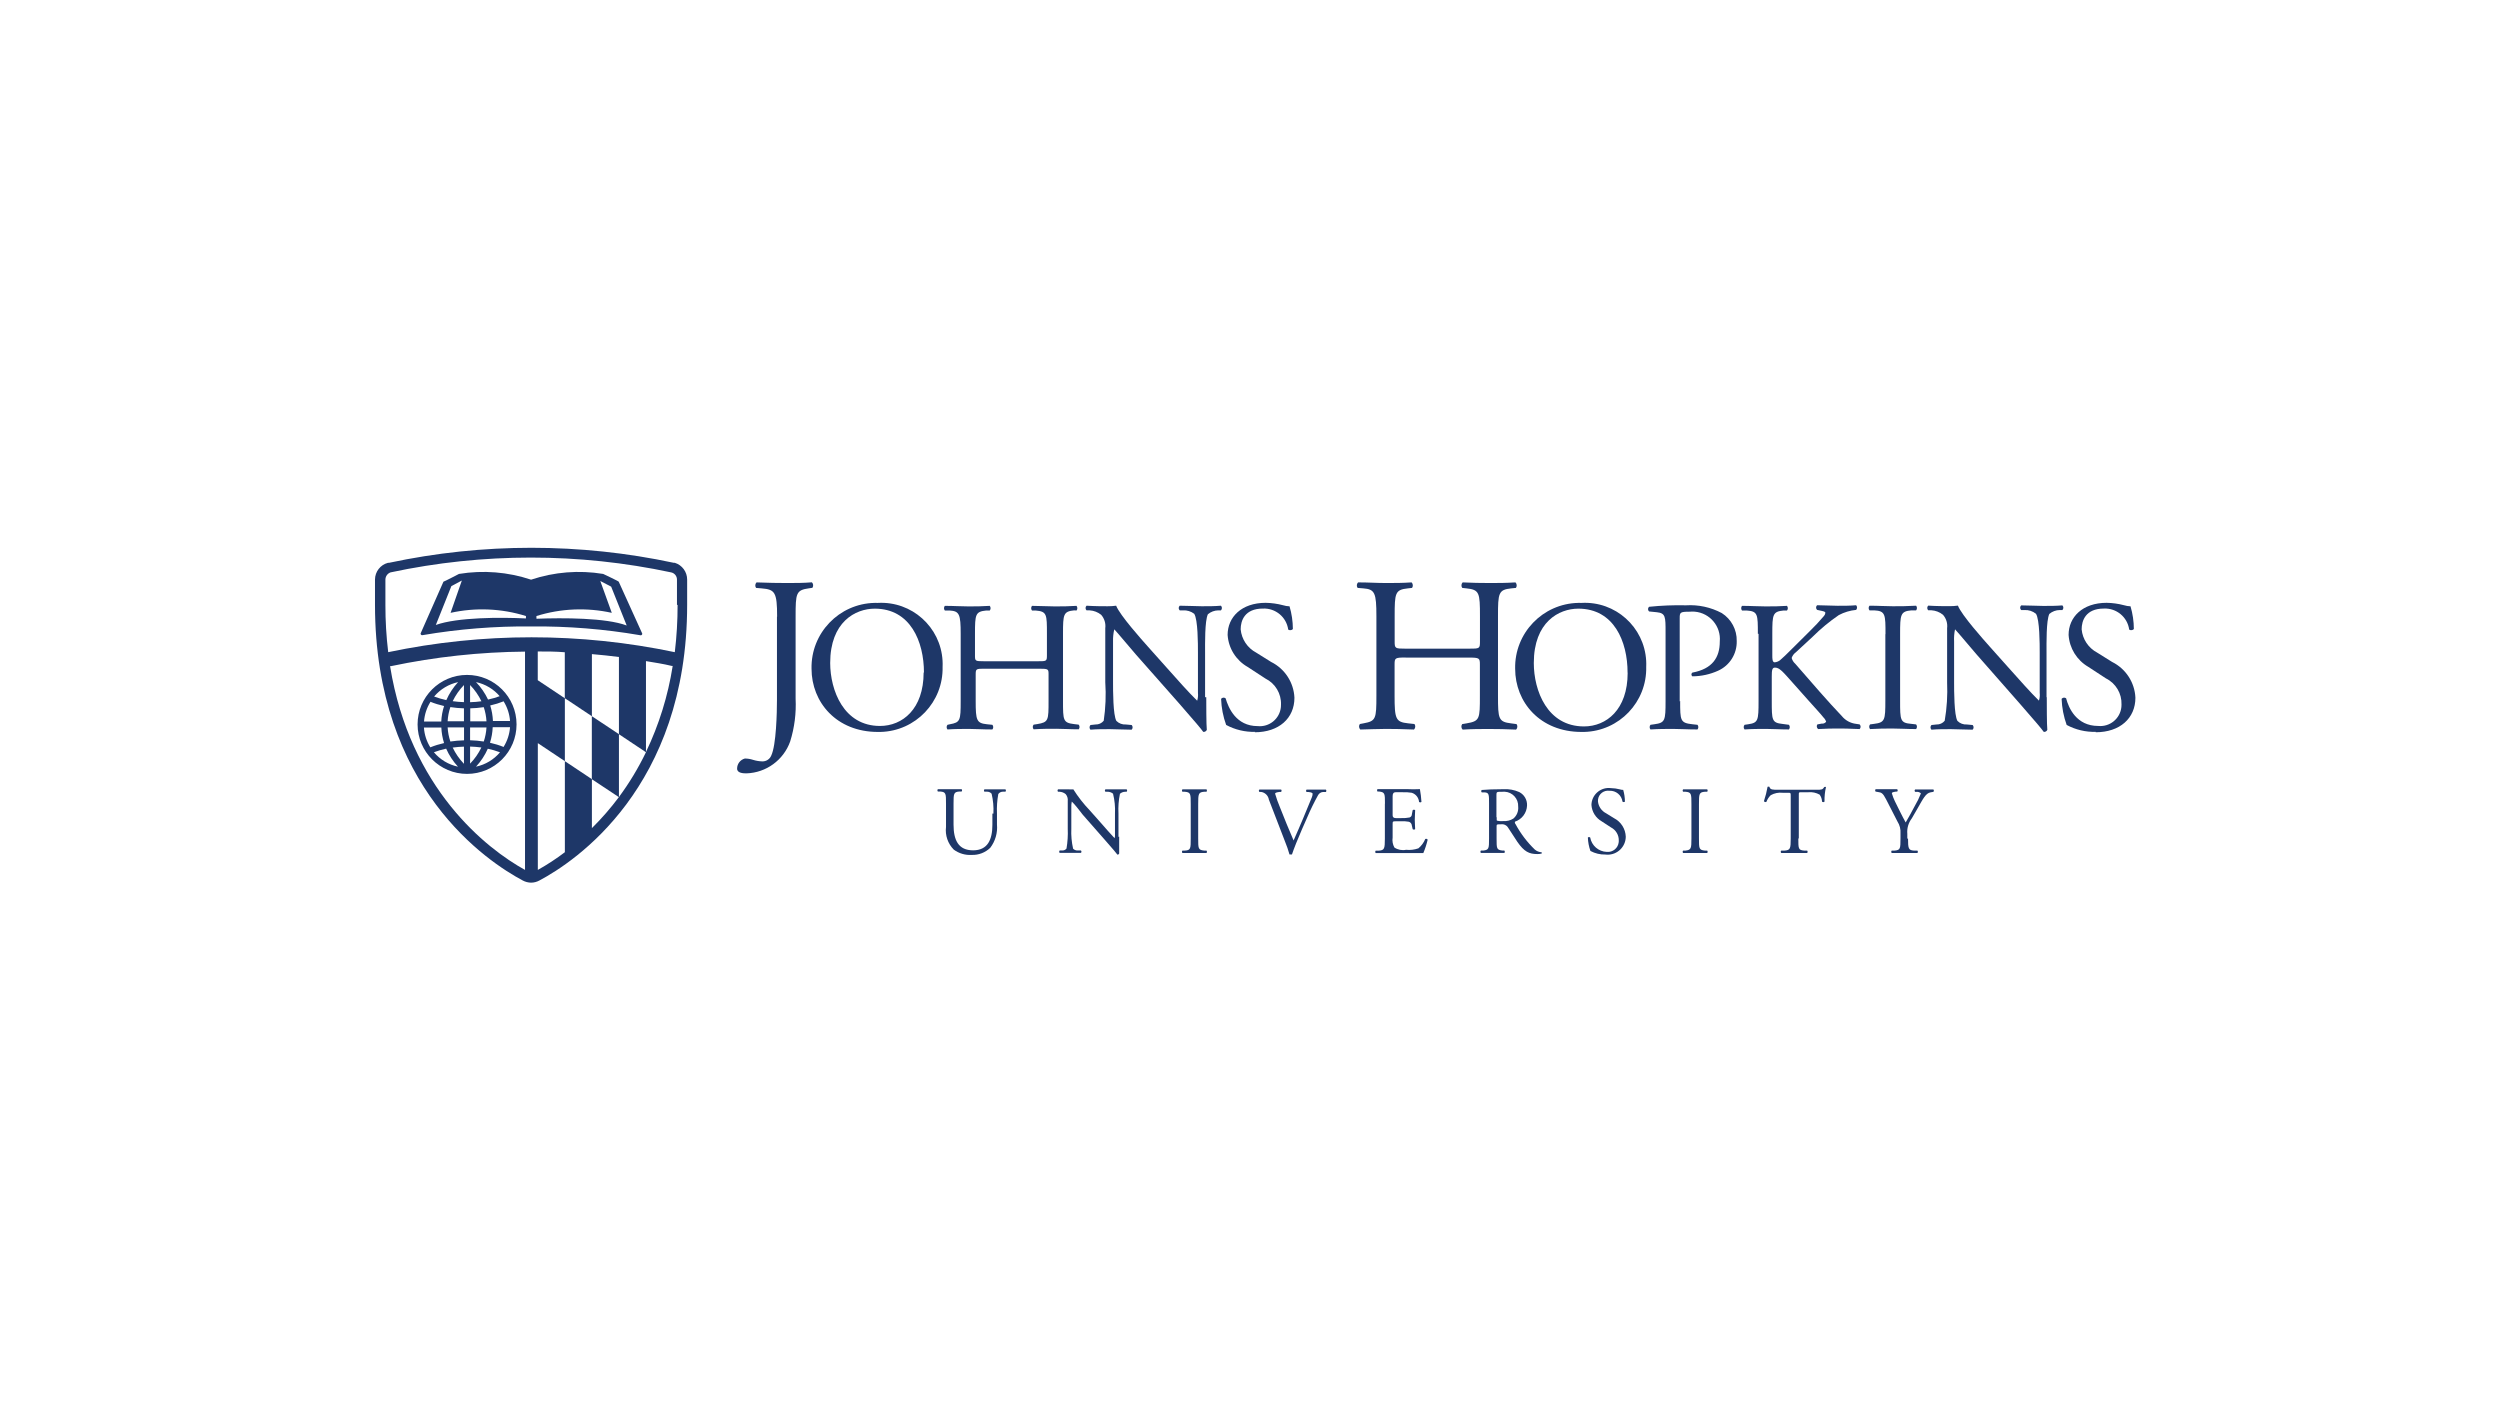 <?xml version="1.0" encoding="UTF-8"?>
<svg xmlns="http://www.w3.org/2000/svg" viewBox="0 0 480 270">
  <defs>
    <style>
      .cls-1 {
        fill: #fff;
      }

      .cls-2 {
        fill: #1e3768;
      }
    </style>
  </defs>
  <g id="Layer_6" data-name="Layer 6">
    <g>
      <rect class="cls-1" x="-339.5" y="-849.5" width="3290" height="1886"/>
      <path d="m2950-849v1885H-339V-849h3289m1-1H-340v1887h3291V-850h0Z"/>
    </g>
  </g>
  <g id="Color_NEW" data-name="Color NEW">
    <path class="cls-2" d="m190.733,156.21c.069-1.283-.047-2.569-.343-3.819-.233-.264-.573-.407-.925-.388h-.462c-.111-.129-.111-.319,0-.447h4.042c.117.126.117.321,0,.447h-.447c-.364-.018-.713.151-.925.447-.228,1.244-.313,2.51-.254,3.774v2.088c.142,1.601-.321,3.198-1.298,4.475-.947.91-2.222,1.399-3.535,1.357-1.237.08-2.462-.279-3.461-1.014-1.137-1.147-1.687-2.752-1.492-4.356v-4.475c0-1.924,0-2.237-1.104-2.327h-.462c-.111-.129-.111-.319,0-.447h4.564c.111.129.111.319,0,.447h-.447c-1.074.089-1.104.403-1.104,2.327v4.027c0,2.983.925,4.937,3.759,4.937s3.699-2.103,3.699-4.907v-2.148h.194Z"/>
    <path class="cls-2" d="m214.882,160.64v3.237c-.053.14-.195.226-.343.209-.224-.313-.761-.955-2.372-2.789l-4.281-4.878c-.462-.626-1.641-2.118-2.103-2.521h0c-.08.392-.11.793-.089,1.193v4.027c-.057,1.287.058,2.577.343,3.833.249.245.592.37.94.343h.567c.127.128.127.334,0,.462h-4.087c-.119-.131-.119-.331,0-.462h.492c.318.016.623-.123.82-.373.215-1.256.295-2.531.239-3.804v-5.325c.061-.48-.086-.962-.403-1.328-.327-.265-.729-.421-1.149-.447h-.313c-.127-.128-.127-.334,0-.462h2.088c.283.021.567.021.85,0,.912,1.444,1.966,2.794,3.147,4.027l1.79,2.014c1.283,1.492,2.178,2.461,2.983,3.341h0c.081-.25.106-.515.075-.776v-3.953c.064-1.284-.061-2.571-.373-3.819-.322-.266-.732-.399-1.149-.373h-.313c-.128-.117-.137-.315-.02-.443.006-.007.013-.014.02-.02h4.072c.127.128.127.334,0,.462h-.254c-.378.003-.743.141-1.029.388-.257,1.251-.352,2.529-.283,3.804v4.475l.134-.045Z"/>
    <path class="cls-2" d="m228.62,154.39c0-1.954,0-2.282-1.134-2.372h-.462c-.113-.133-.113-.329,0-.462h4.624c.107.136.107.327,0,.462h-.462c-1.089.089-1.134.403-1.134,2.372v6.578c0,1.954,0,2.223,1.134,2.342h.462c.113.133.113.329,0,.462h-4.624c-.113-.133-.113-.329,0-.462h.462c1.134-.06,1.134-.388,1.134-2.342v-6.578Z"/>
    <path class="cls-2" d="m243.625,153.54c-.116-.771-.721-1.376-1.492-1.492h-.328c-.128-.117-.137-.315-.02-.443.006-.007.013-.014.02-.02h4.162c.127.128.127.334,0,.462h-.283c-.701.089-.85.194-.865.343.256.883.565,1.75.925,2.595.85,2.148,1.7,4.266,2.625,6.384.567-1.223,1.342-3.117,1.775-4.102.537-1.253,1.402-3.341,1.715-4.147.1-.226.155-.469.164-.716,0-.134-.179-.283-.835-.343h-.328c-.127-.128-.127-.334,0-.462h3.714c.107.136.107.327,0,.462h-.552c-.413.028-.782.272-.97.641-.765,1.38-1.457,2.799-2.073,4.251l-.999,2.267c-.746,1.7-1.611,3.848-1.924,4.833-.064.016-.13.016-.194,0-.094.017-.19.017-.283,0-.234-.837-.518-1.659-.85-2.461l-3.103-8.055Z"/>
    <path class="cls-2" d="m265.91,154.301c0-1.924,0-2.208-1.134-2.327h-.298c-.107-.136-.107-.327,0-.462h5.653c.83.042,1.661.042,2.491,0,.147.814.247,1.636.298,2.461-.136.107-.327.107-.462,0-.061-.819-.618-1.517-1.402-1.76-.592-.096-1.191-.131-1.79-.104h-1.328q-.552,0-.552.746v3.699q0,.522.612.522h1.074c.525.021,1.051-.019,1.566-.119.274-.092.456-.352.447-.641l.149-.761c.136-.122.341-.122.477,0,0,.447-.075,1.163-.075,1.865s.075,1.372.075,1.775c-.136.122-.341.122-.477,0l-.164-.716c-.024-.329-.25-.609-.567-.701-.492-.091-.993-.121-1.492-.089h-1.014c-.552,0-.612,0-.612.507v2.61c-.105.662.016,1.34.343,1.924.659.435,1.464.59,2.237.433.802.084,1.612-.013,2.372-.283.577-.48,1.028-1.095,1.313-1.79.165-.089.371-.029.462.134-.205.877-.484,1.736-.835,2.566h-9.144c-.113-.133-.113-.329,0-.462h.612c1.059-.089,1.149-.373,1.149-2.312v-6.712h.015Z"/>
    <path class="cls-2" d="m285.898,154.301c0-1.76,0-2.073-.805-2.163h-.597c-.128-.117-.137-.315-.02-.443.006-.007.013-.014.02-.02,1.029-.089,2.312-.149,4.117-.149,1.059-.069,2.119.12,3.088.552.964.497,1.548,1.512,1.492,2.595-.06,1.408-.978,2.634-2.312,3.088-.058.154-.023.327.089.447.975,1.819,2.228,3.475,3.714,4.907.361.307.81.49,1.283.522.07.043.092.135.048.205-.012.02-.029.036-.048.048-.263.066-.534.096-.805.089-1.581,0-2.521-.462-3.819-2.327-.477-.686-1.238-1.954-1.82-2.789-.279-.443-.795-.677-1.313-.597-.835,0-.865,0-.865.403v2.327c0,1.939,0,2.163,1.104,2.312h.388c.113.133.113.329,0,.462h-4.505c-.113-.133-.113-.329,0-.462h.462c1.074-.134,1.104-.373,1.104-2.312v-6.697h-0Zm1.492,2.64c-.042.202-.042.41,0,.612.413.109.843.139,1.268.089.671.053,1.342-.114,1.909-.477.668-.566,1.014-1.426.925-2.297.073-1.506-1.089-2.785-2.595-2.858-.129-.006-.259-.003-.388.009-1.149,0-1.193,0-1.193.597v4.326h.075Z"/>
    <path class="cls-2" d="m308.242,164.071c-1.003.025-1.995-.211-2.879-.686-.295-.83-.461-1.7-.492-2.58.126-.117.321-.117.447,0,.279,1.552,1.601,2.7,3.177,2.759,1.156.115,2.186-.728,2.302-1.884.008-.078.011-.156.01-.234.046-1.077-.535-2.083-1.492-2.58l-1.76-1.149c-1.161-.653-1.913-1.848-1.999-3.177.043-1.837,1.567-3.29,3.403-3.247.114.003.228.011.341.026.579.011,1.155.091,1.715.239.208.064.424.099.641.104.214.732.325,1.49.328,2.252-.133.113-.329.113-.462,0-.169-1.246-1.265-2.154-2.521-2.088-1.061-.143-2.038.602-2.18,1.663-.018.131-.022.263-.012.395.106.972.695,1.825,1.566,2.267l1.492.925c1.358.686,2.233,2.059,2.282,3.58-.025,1.928-1.608,3.47-3.536,3.444-.134-.002-.269-.011-.402-.029"/>
    <path class="cls-2" d="m324.754,154.39c0-1.954,0-2.282-1.134-2.372h-.462c-.113-.133-.113-.329,0-.462h4.624c.113.133.113.329,0,.462h-.462c-1.089.089-1.119.403-1.119,2.372v6.578c0,1.954,0,2.223,1.119,2.342h.462c.113.133.113.329,0,.462h-4.624c-.113-.133-.113-.329,0-.462h.462c1.089-.134,1.134-.388,1.134-2.342v-6.578Z"/>
    <path class="cls-2" d="m345.279,160.998c0,1.939,0,2.223,1.104,2.312h.597c.107.136.107.327,0,.462h-4.982c-.127-.128-.127-.334,0-.462h.671c1.059-.089,1.149-.373,1.149-2.312v-8.189c0-.567,0-.597-.552-.597h-1.014c-.785-.086-1.578.076-2.267.462-.373.358-.658.797-.835,1.283-.169.091-.38.031-.477-.134.301-.901.536-1.824.701-2.759.115-.046.243-.046.358,0,.119.597.731.567,1.581.567h7.458c.999,0,1.163,0,1.492-.522.102-.056.226-.056.328,0-.213.919-.309,1.861-.283,2.804-.133.129-.344.129-.477,0-.013-.484-.175-.953-.462-1.342-.652-.369-1.402-.53-2.148-.462h-1.313c-.552,0-.537,0-.537.626v8.234l-.089.03Z"/>
    <path class="cls-2" d="m366.34,160.968c0,1.969.104,2.267,1.104,2.342h.701c.113.133.113.329,0,.462h-4.937c-.113-.133-.113-.329,0-.462h.582c1.074-.104,1.104-.373,1.104-2.342v-.94c.061-.809-.143-1.615-.582-2.297l-2.178-4.251c-.626-1.223-.91-1.313-1.492-1.402l-.522-.089c-.119-.131-.119-.331,0-.462h4.132c.128.117.137.315.02.443-.006.007-.013.014-.02.02h-.239c-.641.089-.776.179-.776.328.145.513.335,1.012.567,1.492.686,1.372,1.372,2.819,2.088,4.102.567-.984,1.178-2.058,1.73-3.132.464-.782.863-1.6,1.193-2.446-.203-.207-.486-.316-.776-.298h-.328c-.128-.117-.137-.315-.02-.443.006-.007.013-.014.02-.02h3.49c.128.117.137.315.02.443-.006.007-.013.014-.02.02l-.522.089c-.955.164-1.492,1.328-2.446,2.983l-1.163,2.014c-.654.85-.963,1.915-.865,2.983v.955l.134-.089Z"/>
    <path class="cls-2" d="m118.792,111.685c0-.089-2.983-1.492-2.983-1.492-4.635-.762-9.386-.383-13.842,1.104h0c-4.456-1.488-9.207-1.867-13.842-1.104,0,0-2.864,1.492-2.983,1.492l-4.326,9.8c-.098.132-.07.319.062.417.076.057.175.073.266.045,6.897-1.178,13.886-1.737,20.883-1.671h0c6.997-.062,13.986.502,20.883,1.686.154.058.326-.02.384-.174.039-.104.017-.22-.056-.303l-4.445-9.8Zm-17.825,7.055c-4.818-.239-13.126-.239-17.288,1.253l2.983-7.458,2.014-1.074-2.163,6.205c4.794-1.062,9.782-.851,14.469.612v.462h-.015Zm2.029,0v-.462c4.687-1.463,9.675-1.674,14.469-.612l-2.208-6.116,2.088,1.089,2.983,7.458c-3.953-1.492-12.261-1.492-17.303-1.298"/>
    <path class="cls-2" d="m129.576,108.061h-.194c-18.029-3.849-36.668-3.849-54.698,0h-.194c-1.459.384-2.48,1.698-2.491,3.207v4.863c0,35.187,21.733,49.387,28.341,52.908.498.276,1.057.424,1.626.433.57-.004,1.129-.153,1.626-.433,6.638-3.52,28.341-17.78,28.341-52.893v-4.878c-.003-1.468-.957-2.765-2.357-3.207m-28.773,58.964c-7.354-4.057-22.106-15.558-25.909-39.125h.179c8.463-1.779,17.082-2.713,25.73-2.789v41.914Zm23.224-22.598h0c-1.458,3.025-3.196,5.906-5.191,8.607h0c-1.578,2.117-3.313,4.111-5.191,5.966v-9.397l-5.191-3.461v17.482c-1.648,1.254-3.383,2.391-5.191,3.401v-24.343l5.191,3.461v-12.082l5.191,3.461v-11.933c1.73.149,3.475.328,5.191.552v14.827l5.191,3.461v-17.497c1.671.283,3.311.522,4.952.925h.179c-.898,5.729-2.627,11.297-5.131,16.527m-20.778-13.783v-5.519c1.73,0,3.461,0,5.191.149v8.83l-5.191-3.461Zm26.849-14.454c.004,3.031-.175,6.06-.537,9.069-18.144-3.81-36.882-3.81-55.026,0-.363-3.014-.542-6.048-.537-9.084v-4.863c.013-.617.404-1.163.984-1.372h0c17.759-3.791,36.118-3.791,53.877,0h0c.651.134,1.118.707,1.119,1.372v4.863l.119.015Z"/>
    <polygon class="cls-2" points="118.837 140.966 113.631 137.505 113.631 149.602 118.837 153.063 118.837 140.966"/>
    <path class="cls-2" d="m89.691,148.588c5.248-.008,9.495-4.269,9.487-9.516-.008-5.248-4.269-9.495-9.516-9.487-5.242.008-9.487,4.26-9.487,9.502.008,5.244,4.257,9.493,9.502,9.502m1.715-1.387c.94-1.016,1.707-2.18,2.267-3.446.797.17,1.579.399,2.342.686-1.188,1.406-2.809,2.377-4.609,2.759m5.325-3.774c-.856-.346-1.739-.62-2.64-.82.304-.967.479-1.97.522-2.983h3.326c-.098,1.333-.517,2.623-1.223,3.759m0-8.711c.706,1.136,1.126,2.425,1.223,3.759h-3.282c-.043-1.013-.219-2.016-.522-2.983.901-.201,1.784-.475,2.64-.82m-.716-.999c-.762.287-1.545.516-2.342.686-.583-1.237-1.364-2.371-2.312-3.356,1.802.388,3.423,1.364,4.609,2.774m-5.743-2.208c.891.914,1.626,1.967,2.178,3.117-.722.101-1.449.161-2.178.179v-3.311.015Zm0,4.475c.879-.019,1.756-.093,2.625-.224.294.878.469,1.791.522,2.715h-3.117v-2.476l-.03-.015Zm0,3.669h3.147c-.052.919-.228,1.827-.522,2.7-.869-.137-1.746-.217-2.625-.239v-2.461Zm0,3.669c.724.02,1.446.08,2.163.179-.547,1.145-1.278,2.193-2.163,3.103v-3.282Zm-6.936,1.089c.763-.286,1.545-.515,2.342-.686.559,1.271,1.325,2.441,2.267,3.461-1.807-.384-3.435-1.36-4.624-2.774m5.743,2.193c-.869-.91-1.589-1.952-2.133-3.088.717-.098,1.439-.158,2.163-.179v3.282l-.03-.015Zm0-4.475c-.864.02-1.726.095-2.58.224-.297-.877-.473-1.79-.522-2.715h3.147v2.476l-.045.015Zm0-3.669h-3.103c.049-.924.225-1.838.522-2.715.864.135,1.736.215,2.61.239v2.476h-.03Zm0-3.669c-.714-.02-1.426-.08-2.133-.179.55-1.143,1.28-2.191,2.163-3.103v3.282h-.03Zm-1.089-3.848c-.942,1.02-1.708,2.189-2.267,3.461-.796-.171-1.579-.4-2.342-.686,1.19-1.413,2.817-2.389,4.624-2.774m-5.355,3.774c.856.345,1.739.619,2.64.82-.309.966-.49,1.97-.537,2.983h-3.311c.096-1.334.516-2.624,1.223-3.759m-1.223,4.907h3.326c.043,1.013.219,2.016.522,2.983-.901.201-1.784.475-2.64.82-.708-1.135-1.128-2.425-1.223-3.759"/>
    <path class="cls-2" d="m149.206,118.398c0-4.713-.418-5.221-2.983-5.429l-1.059-.089c-.228-.329-.19-.773.089-1.059,2.506.089,3.953.119,5.802.119s3.147,0,4.833-.134c.28.286.317.73.089,1.059l-.641.089c-2.506.343-2.58.94-2.58,5.429v15.751c.14,2.785-.213,5.572-1.044,8.234-1.271,3.562-4.588,5.987-8.368,6.116-.507,0-1.82,0-1.82-.895-.009-.916.605-1.722,1.492-1.954.532.003,1.06.089,1.566.254.575.18,1.172.281,1.775.298.745.021,1.426-.417,1.715-1.104.97-1.999,1.104-8.353,1.104-10.65v-16.035h.03Z"/>
    <path class="cls-2" d="m155.814,128.392c-.143-6.836,5.283-12.494,12.119-12.637.206-.004.413-.003.62.003,6.498-.36,12.058,4.615,12.418,11.113.021.387.024.775.007,1.163.158,6.745-5.183,12.341-11.928,12.498-.166.004-.332.004-.497.001-7.95,0-12.738-5.698-12.738-12.142m21.584.746c0-5.966-2.61-12.276-9.442-12.276-3.729,0-8.562,2.551-8.562,10.441.015,5.236,2.58,12.082,9.561,12.082,4.296,0,8.383-3.222,8.383-10.277"/>
    <path class="cls-2" d="m189.122,128.392c-1.715,0-1.79,0-1.79,1.149v5.042c0,3.759.179,4.266,2.178,4.475l1.029.104c.215.26.215.635,0,.895-1.939,0-3.147-.104-4.475-.104s-2.759,0-4.147.104c-.215-.26-.215-.635,0-.895l.462-.104c1.999-.358,2.073-.716,2.073-4.475v-12.888c0-3.759-.254-4.37-2.118-4.475h-.925c-.215-.26-.215-.635,0-.895,1.76,0,2.983.104,4.475.104s2.61,0,4.147-.104c.215.26.215.635,0,.895h-.686c-2.073.209-2.148.746-2.148,4.475v4.117c0,1.104,0,1.149,1.79,1.149h10.232c1.715,0,1.79,0,1.79-1.149v-4.117c0-3.759,0-4.296-2.178-4.475h-.686c-.215-.26-.215-.635,0-.895,1.641,0,2.864.104,4.326.104s2.61,0,4.221-.104c.209.262.209.633,0,.895l-.447-.03c-2.073.209-2.148.746-2.148,4.475v12.888c0,3.759,0,4.221,2.148,4.475l.865.104c.215.26.215.635,0,.895-1.715,0-2.983-.104-4.326-.104s-2.759,0-4.326.104c-.221-.257-.221-.638,0-.895l.686-.104c2.178-.358,2.178-.716,2.178-4.475v-5.012c0-1.074,0-1.149-1.79-1.149h-10.411Z"/>
    <path class="cls-2" d="m231.603,133.866c0,1.074,0,5.34.104,6.265-.113.271-.396.431-.686.388-.433-.612-1.492-1.865-4.579-5.4l-8.353-9.457c-.97-1.104-3.401-4.042-4.147-4.833h0c-.181.762-.261,1.544-.239,2.327v7.801c0,1.686,0,6.339.641,7.458.483.484,1.153.734,1.835.686l1.104.104c.235.252.235.643,0,.895-1.611,0-2.864-.104-4.191-.104s-2.476,0-3.729.104c-.228-.255-.228-.64,0-.895l.97-.104c.61.024,1.196-.242,1.581-.716.363-2.453.463-4.939.298-7.413v-10.352c.119-.934-.169-1.874-.791-2.58-.626-.503-1.392-.8-2.193-.85h-.612c-.247-.242-.251-.639-.009-.886.003-.003.006-.006.009-.009,1.492.104,3.401.104,4.042.104.549.005,1.097-.03,1.641-.104.716,1.835,4.937,6.548,6.116,7.876l3.475,3.893c2.461,2.759,4.221,4.758,5.966,6.474h0c.154-.481.205-.989.149-1.492v-7.741c0-1.686,0-6.339-.716-7.458-.618-.473-1.386-.706-2.163-.656h-.612c-.247-.218-.271-.595-.053-.842.016-.019.034-.036.053-.053,1.641,0,2.864.104,4.221.104s2.461,0,3.684-.104c.247.242.251.639.009.886-.003.003-.006.006-.009.009h-.507c-.733.01-1.439.273-1.999.746-.612,1.283-.537,5.728-.537,7.369v8.562h.224Z"/>
    <path class="cls-2" d="m241,140.518c-1.944.052-3.867-.406-5.579-1.328-.583-1.61-.91-3.301-.97-5.012.213-.263.596-.309.865-.104.537,1.82,1.999,5.34,6.16,5.34,2.238.223,4.233-1.411,4.455-3.649.015-.155.022-.312.02-.468.079-2.112-1.089-4.074-2.983-5.012l-3.401-2.223c-2.245-1.269-3.698-3.586-3.863-6.16,0-3.401,2.655-6.16,7.309-6.16,1.123.019,2.24.175,3.326.462.406.126.828.197,1.253.209.42,1.419.636,2.891.641,4.37-.236.242-.609.285-.895.104-.329-2.403-2.44-4.157-4.863-4.042-3.505,0-4.266,2.327-4.266,3.983.173,1.9,1.296,3.584,2.983,4.475l2.864,1.79c2.632,1.306,4.347,3.94,4.475,6.876,0,3.938-2.983,6.623-7.622,6.623"/>
    <path class="cls-2" d="m269.878,126.244c-2.044,0-2.118.089-2.118,1.357v5.966c0,4.475.209,5.057,2.58,5.31l1.238.134c.234.327.196.776-.089,1.059-2.297-.089-3.729-.119-5.385-.119s-3.267.089-4.922.119c-.285-.283-.323-.732-.089-1.059l.716-.134c2.372-.433,2.461-.85,2.461-5.31v-15.259c0-4.475-.298-5.176-2.506-5.34l-1.104-.089c-.228-.329-.19-.773.089-1.059,2.073,0,3.52.119,5.355.119s3.103,0,4.922-.119c.28.286.317.73.089,1.059l-.805.089c-2.461.254-2.536.895-2.536,5.34v4.878c0,1.313.089,1.357,2.118,1.357h12.142c2.044,0,2.118,0,2.118-1.357v-4.878c0-4.475-.089-5.086-2.595-5.34l-.805-.089c-.232-.325-.2-.769.075-1.059,1.954.089,3.401.119,5.131.119s3.103,0,5.012-.119c.28.286.317.73.089,1.059l-.895.089c-2.461.254-2.551.895-2.551,5.34v15.274c0,4.475.089,5.012,2.551,5.31l1.014.134c.234.327.196.776-.089,1.059-2.029-.089-3.475-.119-5.131-.119s-3.267,0-5.131.119c-.285-.283-.323-.732-.089-1.059l.805-.134c2.595-.433,2.595-.85,2.595-5.31v-5.966c0-1.268-.089-1.357-2.118-1.357h-12.142l0-.015Z"/>
    <path class="cls-2" d="m290.909,128.392c-.143-6.836,5.283-12.494,12.119-12.637.206-.004.413-.003.62.003,6.498-.36,12.058,4.615,12.418,11.113.021.387.024.775.007,1.163.158,6.745-5.183,12.341-11.928,12.498-.166.004-.332.004-.497.001-7.95,0-12.738-5.698-12.738-12.142m21.584.746c0-5.966-2.61-12.276-9.457-12.276-3.714,0-8.547,2.551-8.547,10.441,0,5.295,2.58,12.172,9.636,12.172,4.296,0,8.383-3.222,8.383-10.277"/>
    <path class="cls-2" d="m322.591,134.582c0,3.759,0,4.221,2.357,4.475l.97.104c.215.26.215.635,0,.895-2.044,0-3.222-.104-4.654-.104s-2.789,0-4.37.104c-.215-.26-.215-.635,0-.895l.746-.104c2.073-.283,2.148-.716,2.148-4.475v-13.201c0-2.983,0-3.654-1.686-3.833l-1.477-.149c-.247-.218-.271-.595-.053-.842.017-.019.034-.036.053-.053,2.353-.244,4.72-.338,7.085-.283,2.386-.148,4.766.368,6.876,1.492,1.829,1.165,2.916,3.202,2.864,5.37.065,2.447-1.347,4.694-3.58,5.698-1.552.702-3.234,1.067-4.937,1.074-.198-.148-.238-.429-.089-.626.025-.034.056-.064.089-.089,3.863-.716,5.265-2.909,5.265-5.966.26-2.905-1.884-5.47-4.788-5.73-.323-.029-.647-.028-.969.003-1.894,0-1.939.134-1.939,1.283v15.96l.089-.104Z"/>
    <path class="cls-2" d="m337.508,121.694c0-3.759,0-4.326-2.148-4.475h-.895c-.209-.262-.209-.633,0-.895,1.76,0,2.894.104,4.475.104s2.61,0,4.162-.104c.215.26.215.635,0,.895h-.671c-2.073.209-2.148.746-2.148,4.475v4.117c0,.671,0,1.357.462,1.357.362-.037.707-.171.999-.388.507-.433,1.492-1.357,1.82-1.715l3.863-3.833c.979-.947,1.91-1.943,2.789-2.983.142-.163.23-.366.254-.582,0-.149-.149-.254-.612-.358l-.97-.209c-.247-.218-.271-.595-.053-.842.017-.019.034-.036.053-.053,1.253,0,2.685.104,3.938.104s2.476,0,3.55-.104c.235.252.235.643,0,.895-1.164.11-2.295.449-3.326.999-1.794,1.226-3.471,2.614-5.012,4.147l-3.222,2.983c-.382.273-.669.659-.82,1.104.117.427.355.81.686,1.104,3.401,3.893,6.16,7.13,8.95,10.053.682.833,1.661,1.367,2.73,1.492l.686.104c.247.242.251.639.009.886-.003.003-.006.006-.009.009-.925,0-1.909-.104-3.595-.104s-2.715,0-4.37.104c-.281-.21-.347-.605-.149-.895l.82-.149c.332.043.661-.093.865-.358-.097-.312-.272-.594-.507-.82-.686-.865-1.611-1.82-2.983-3.371l-2.864-3.222c-2.044-2.297-2.61-2.983-3.475-2.983-.537,0-.612.462-.612,1.715v4.624c0,3.759,0,4.251,2.073,4.475l1.223.164c.215.26.215.635,0,.895-1.76,0-2.983-.104-4.37-.104s-2.685,0-4.147.104c-.221-.257-.221-.638,0-.895l.716-.104c1.894-.283,1.969-.716,1.969-4.475v-12.888h-.134Z"/>
    <path class="cls-2" d="m362.015,121.769c0-3.789,0-4.475-2.178-4.579h-.895c-.215-.26-.215-.635,0-.895,1.79,0,2.983.104,4.475.104s2.655,0,4.475-.104c.215.26.215.635,0,.895h-.895c-2.118.179-2.178.791-2.178,4.579v12.738c0,3.804,0,4.296,2.178,4.475l.895.104c.215.26.215.635,0,.895-1.79,0-2.983-.104-4.475-.104s-2.58,0-4.37.104c-.215-.26-.215-.635,0-.895l.761-.104c2.118-.254,2.178-.746,2.178-4.475v-12.738h.03Z"/>
    <path class="cls-2" d="m392.981,133.866c0,1.074,0,5.34.104,6.265-.113.271-.396.431-.686.388-.433-.612-1.492-1.865-4.579-5.4l-8.308-9.457c-.97-1.104-3.401-4.042-4.147-4.833h0c-.161.764-.221,1.547-.179,2.327v7.801c0,1.686,0,6.339.641,7.458.478.482,1.142.732,1.82.686l1.104.104c.235.252.235.643,0,.895-1.611,0-2.864-.104-4.191-.104s-2.476,0-3.729.104c-.235-.252-.235-.643,0-.895l.97-.104c.611.026,1.198-.24,1.581-.716.417-2.433.572-4.903.462-7.369v-10.397c.119-.934-.169-1.874-.791-2.58-.632-.514-1.409-.816-2.223-.865h-.612c-.247-.242-.251-.639-.009-.886.003-.003.006-.006.009-.009,1.492.104,3.401.104,4.042.104.554.006,1.107-.029,1.656-.104.716,1.835,4.937,6.548,6.116,7.876l3.475,3.893c2.476,2.759,4.221,4.758,5.966,6.474h0c.153-.481.204-.989.149-1.492v-7.727c0-1.686,0-6.339-.716-7.458-.625-.508-1.418-.764-2.223-.716h-.612c-.247-.218-.271-.595-.053-.842.017-.019.034-.036.053-.053,1.641,0,2.864.104,4.221.104s2.476,0,3.684-.104c.247.242.251.639.009.886-.003.003-.006.006-.009.009h-.507c-.733.008-1.44.272-1.999.746-.612,1.283-.537,5.728-.537,7.369v8.622h.045Z"/>
    <path class="cls-2" d="m402.393,140.518c-1.948.053-3.877-.405-5.594-1.328-.579-1.611-.906-3.301-.97-5.012.213-.263.596-.309.865-.104.477,1.835,1.969,5.31,6.16,5.31,2.238.223,4.233-1.411,4.455-3.649.015-.155.022-.312.02-.468.075-2.111-1.092-4.071-2.983-5.012l-3.401-2.223c-2.203-1.285-3.618-3.585-3.774-6.131,0-3.401,2.655-6.16,7.309-6.16,1.123.019,2.24.175,3.326.462.406.126.828.196,1.253.209.42,1.419.636,2.891.641,4.37-.236.242-.609.285-.895.104-.329-2.403-2.44-4.157-4.863-4.042-3.505,0-4.266,2.327-4.266,3.983.173,1.9,1.296,3.584,2.983,4.475l2.864,1.79c2.632,1.306,4.347,3.94,4.475,6.876,0,3.938-2.983,6.623-7.622,6.623"/>
  </g>
</svg>